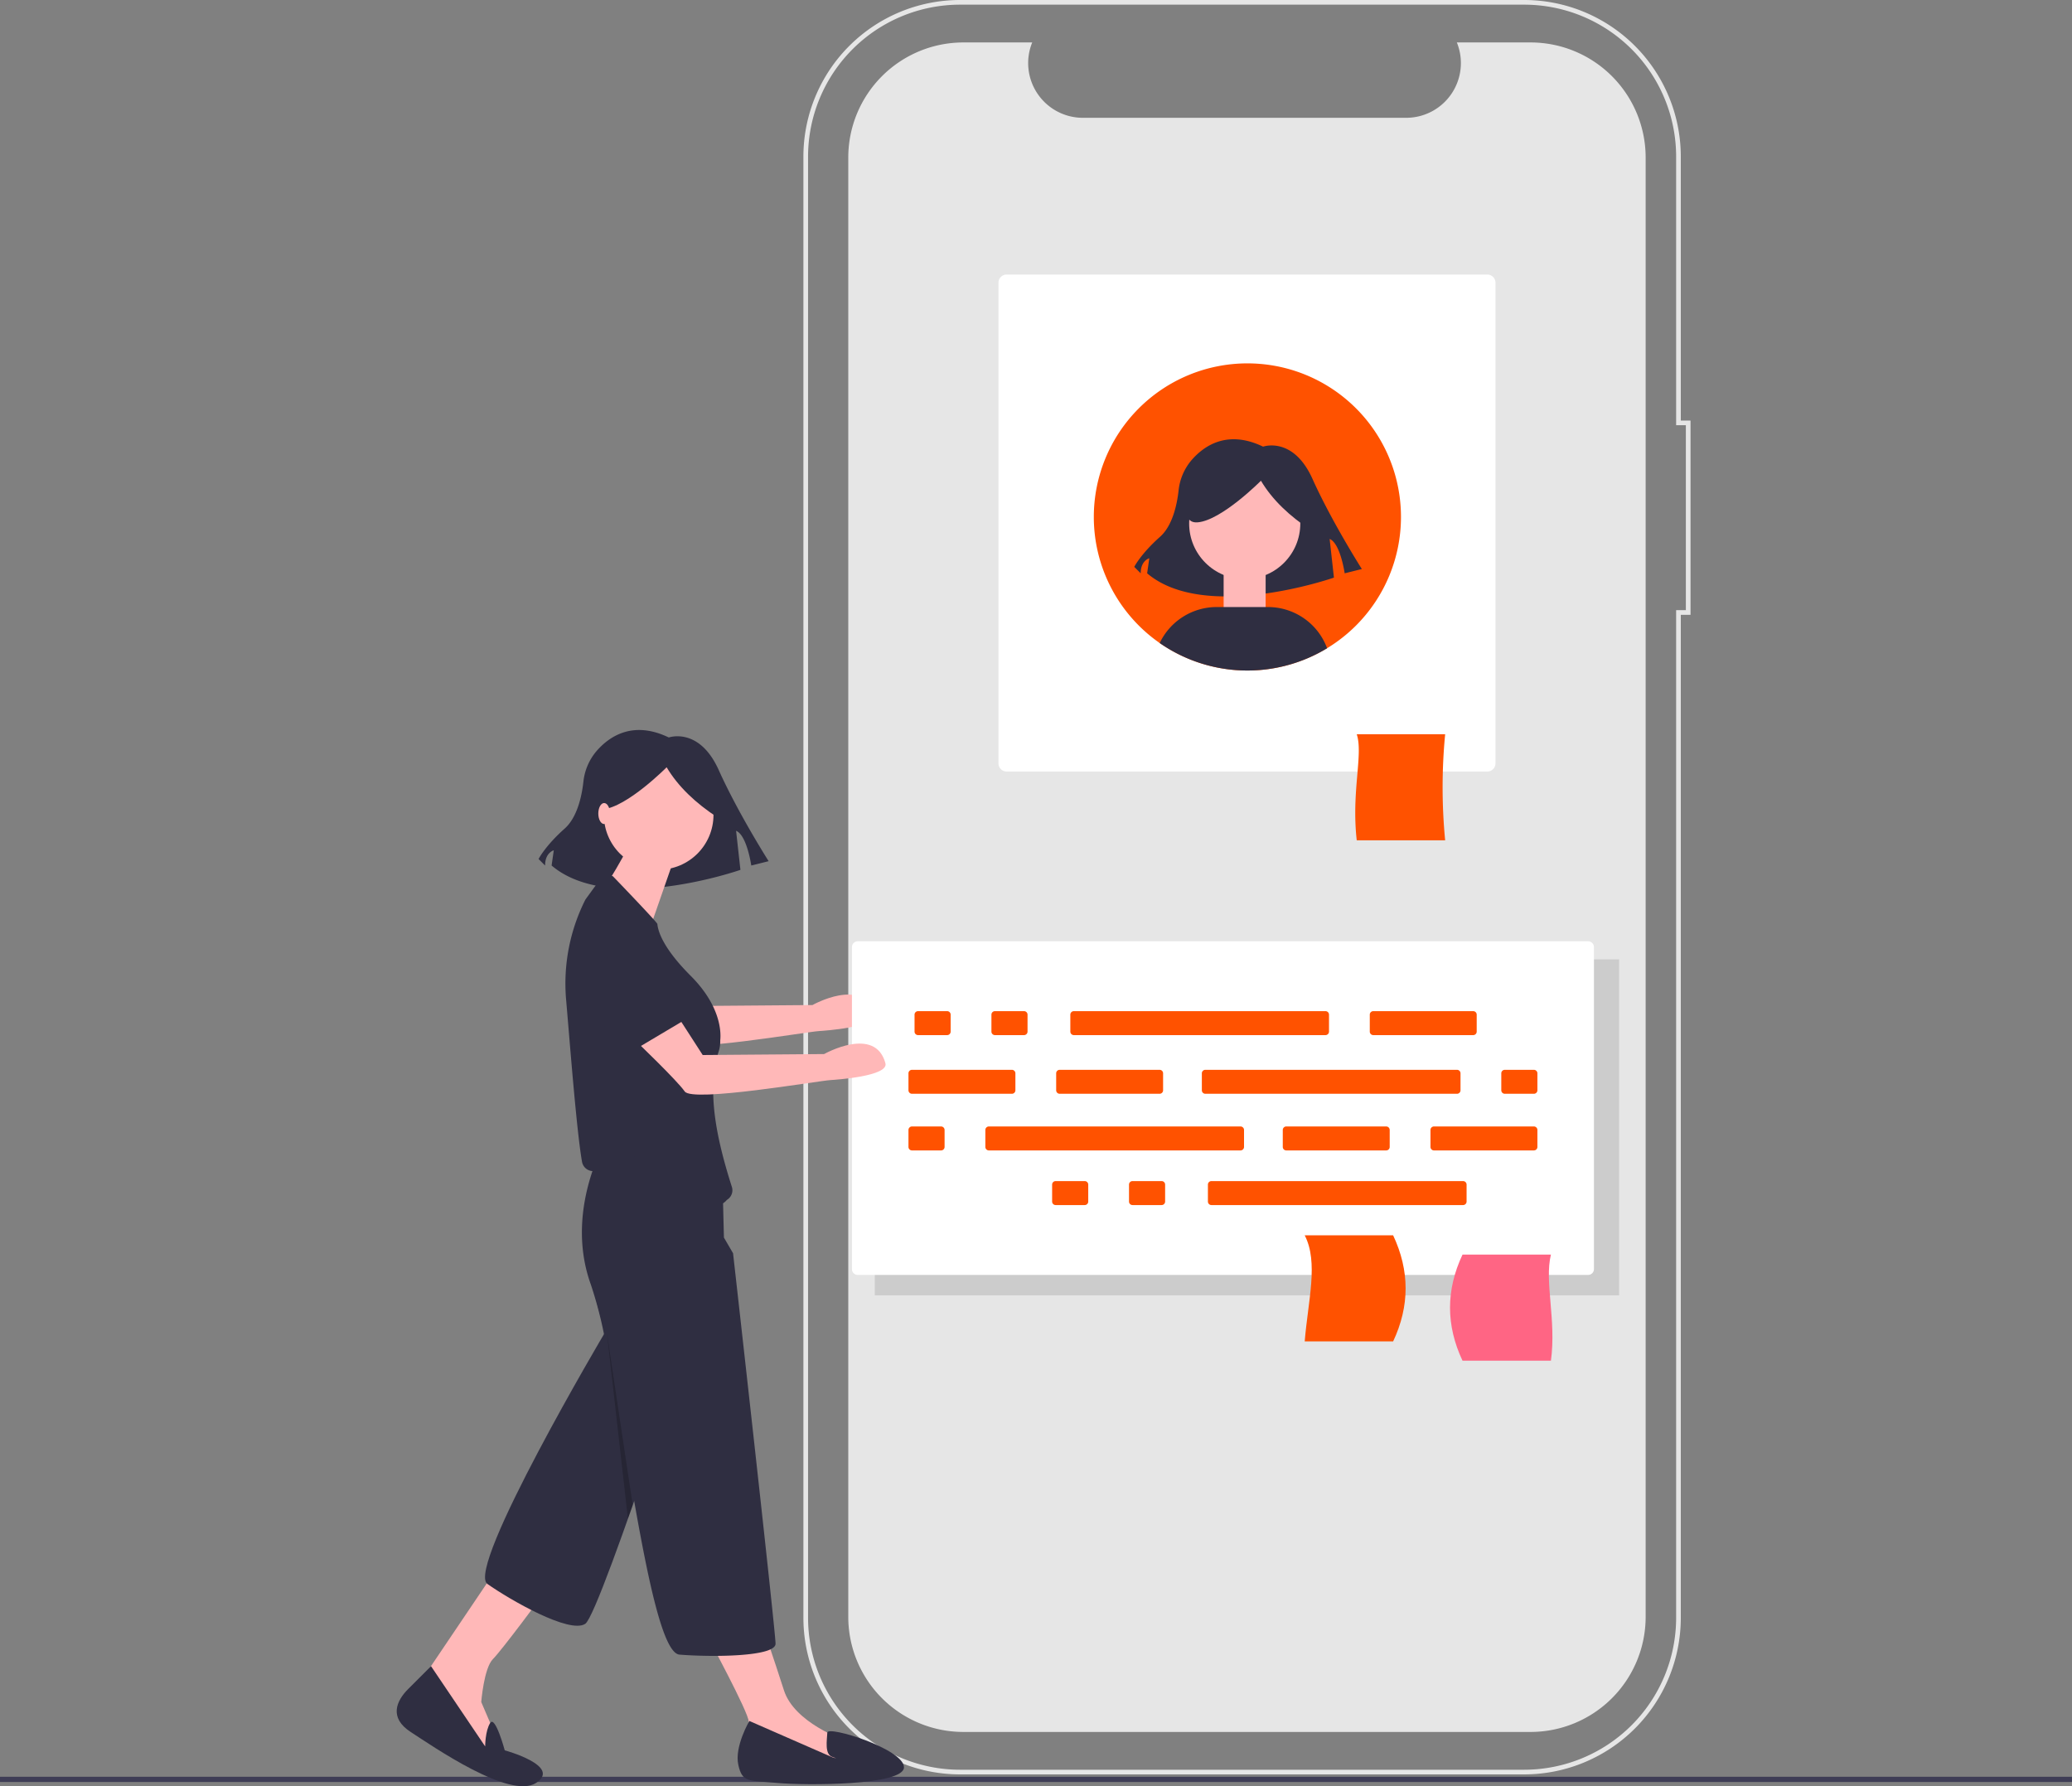 <svg height="765.554" viewBox="0 0 888 765.554" width="888" xmlns="http://www.w3.org/2000/svg"><rect x="0" y="0" width="888" height="765.554" fill="#808080" stroke="none"/><path d="m811.933 85.414h-31.573a23.444 23.444 0 0 1 -21.706 32.298h-138.569a23.444 23.444 0 0 1 -21.706-32.298h-29.489a49.345 49.345 0 0 0 -49.345 49.345v625.409a49.345 49.345 0 0 0 49.345 49.345h243.043a49.345 49.345 0 0 0 49.345-49.345v-625.409a49.345 49.345 0 0 0 -49.345-49.345z" fill="#e6e6e6" transform="translate(-156 -67.223)"/><path d="m809.267 827.704h-241.877a67.153 67.153 0 0 1 -67.077-67.077v-626.328a67.153 67.153 0 0 1 67.077-67.077h241.877a67.152 67.152 0 0 1 67.076 67.077v113.167h4.168v83.266h-4.168v429.895a67.152 67.152 0 0 1 -67.076 67.077zm-241.877-758.481a65.151 65.151 0 0 0 -65.077 65.077v626.328a65.151 65.151 0 0 0 65.077 65.077h241.877a65.15 65.15 0 0 0 65.076-65.077v-431.895h4.168v-79.266h-4.168v-115.167a65.15 65.15 0 0 0 -65.076-65.077z" fill="#e6e6e6" transform="translate(-156 -67.223)"/><path d="m436.16 473.609 16.001 24.783 52.034-.415s21.874-12.353 26.273 3.935c1.506 5.578-21.391 7.088-23.547 7.218-5.39.327-59.15 9.654-62.469 4.878s-20.777-21.464-20.777-21.464z" fill="#ffb8b8" transform="translate(-156 -67.223)"/><path d="m587.417 184.892a3.504 3.504 0 0 0 -3.5 3.5v206a3.504 3.504 0 0 0 3.5 3.5h206a3.504 3.504 0 0 0 3.5-3.5v-206a3.504 3.504 0 0 0 -3.5-3.5z" fill="#fff" transform="translate(-156 -67.223)"/><path d="m775.353 427.376h-37.894c-2.37-21.079 2.859-36.791 0-45.472h37.894a237.224 237.224 0 0 0 0 45.472z" fill="#ff5200" transform="translate(-156 -67.223)"/><path d="m374.912 411.169h319v144h-319z" fill="#ccc"/><g transform="translate(-156 -67.223)"><path d="m756.417 288.782a65.82 65.82 0 1 1 -65.82-65.82 65.789 65.789 0 0 1 65.82 65.82z" fill="#ff5200"/><path d="m523.616 470.641a2.503 2.503 0 0 0 -2.5 2.5v138a2.503 2.503 0 0 0 2.5 2.5h313a2.502 2.502 0 0 0 2.5-2.5v-138a2.503 2.503 0 0 0 -2.5-2.5z" fill="#fff"/><path d="m744.548 500.586a1.502 1.502 0 0 0 -1.5 1.5v7.272a1.502 1.502 0 0 0 1.5 1.5h42.824a1.502 1.502 0 0 0 1.5-1.5v-7.272a1.502 1.502 0 0 0 -1.5-1.5z" fill="#ff5200"/><path d="m582.397 500.586a1.502 1.502 0 0 0 -1.5 1.5v7.272a1.502 1.502 0 0 0 1.5 1.5h12.476a1.502 1.502 0 0 0 1.5-1.5v-7.272a1.502 1.502 0 0 0 -1.5-1.5z" fill="#ff5200"/><path d="m549.447 500.586a1.502 1.502 0 0 0 -1.5 1.5v7.272a1.502 1.502 0 0 0 1.5 1.5h12.475a1.502 1.502 0 0 0 1.5-1.5v-7.272a1.502 1.502 0 0 0 -1.5-1.5z" fill="#ff5200"/><path d="m616.214 500.586a1.502 1.502 0 0 0 -1.5 1.5v7.272a1.502 1.502 0 0 0 1.5 1.5h107.858a1.502 1.502 0 0 0 1.5-1.5v-7.272a1.502 1.502 0 0 0 -1.5-1.5z" fill="#ff5200"/><path d="m641.361 573.423a1.502 1.502 0 0 0 -1.5 1.5v7.273a1.502 1.502 0 0 0 1.5 1.5h12.476a1.502 1.502 0 0 0 1.5-1.5v-7.273a1.502 1.502 0 0 0 -1.5-1.5z" fill="#ff5200"/><path d="m608.41 573.423a1.502 1.502 0 0 0 -1.5 1.5v7.273a1.502 1.502 0 0 0 1.5 1.5h12.476a1.502 1.502 0 0 0 1.5-1.5v-7.273a1.502 1.502 0 0 0 -1.5-1.5z" fill="#ff5200"/><path d="m675.178 573.423a1.502 1.502 0 0 0 -1.5 1.5v7.273a1.502 1.502 0 0 0 1.5 1.5h107.858a1.502 1.502 0 0 0 1.5-1.5v-7.273a1.502 1.502 0 0 0 -1.5-1.5z" fill="#ff5200"/><path d="m610.145 525.732a1.502 1.502 0 0 0 -1.5 1.5v7.272a1.502 1.502 0 0 0 1.5 1.5h42.824a1.502 1.502 0 0 0 1.5-1.5v-7.272a1.502 1.502 0 0 0 -1.5-1.5z" fill="#ff5200"/><path d="m546.845 525.732a1.502 1.502 0 0 0 -1.5 1.5v7.272a1.502 1.502 0 0 0 1.5 1.5h42.824a1.502 1.502 0 0 0 1.5-1.5v-7.272a1.502 1.502 0 0 0 -1.5-1.5z" fill="#ff5200"/><path d="m800.91 525.732a1.502 1.502 0 0 0 -1.5 1.5v7.272a1.502 1.502 0 0 0 1.5 1.5h12.476a1.502 1.502 0 0 0 1.5-1.5v-7.272a1.502 1.502 0 0 0 -1.5-1.5z" fill="#ff5200"/><path d="m672.577 525.732a1.502 1.502 0 0 0 -1.5 1.5v7.272a1.502 1.502 0 0 0 1.5 1.5h107.857a1.502 1.502 0 0 0 1.5-1.5v-7.272a1.502 1.502 0 0 0 -1.5-1.5z" fill="#ff5200"/><path d="m707.262 550.011a1.502 1.502 0 0 0 -1.5 1.5v7.272a1.502 1.502 0 0 0 1.5 1.5h42.824a1.502 1.502 0 0 0 1.5-1.5v-7.272a1.502 1.502 0 0 0 -1.5-1.5z" fill="#ff5200"/><path d="m770.562 550.011a1.502 1.502 0 0 0 -1.5 1.5v7.272a1.502 1.502 0 0 0 1.5 1.5h42.824a1.502 1.502 0 0 0 1.5-1.5v-7.272a1.502 1.502 0 0 0 -1.5-1.5z" fill="#ff5200"/><path d="m546.845 550.011a1.502 1.502 0 0 0 -1.5 1.5v7.272a1.502 1.502 0 0 0 1.5 1.5h12.476a1.502 1.502 0 0 0 1.5-1.5v-7.272a1.502 1.502 0 0 0 -1.5-1.5z" fill="#ff5200"/><path d="m579.796 550.011a1.502 1.502 0 0 0 -1.5 1.5v7.272a1.502 1.502 0 0 0 1.5 1.5h107.858a1.502 1.502 0 0 0 1.5-1.5v-7.272a1.502 1.502 0 0 0 -1.5-1.5z" fill="#ff5200"/><path d="m697.32 258.648s12.882-4.601 21.163 13.802 21.163 38.646 21.163 38.646l-7.361 1.84s-1.84-12.882-6.441-14.722l1.84 16.563s-55.209 19.323-80.053-1.84l.92-6.441s-3.681.92-3.681 6.441l-2.76-2.76s2.76-5.521 11.042-12.882c5.436-4.832 7.303-14.024 7.945-19.771a23.925 23.925 0 0 1 5.508-13.029c5.503-6.378 15.531-13.157 30.714-5.847z" fill="#2f2e41"/></g><circle cx="533.455" cy="224.374" fill="#ffb8b8" r="23.819"/><path d="m717.91 294.487c-9.171-6.028-16.595-12.971-21.506-21.23 0 0-16.831 16.984-27.117 17.833s-.935-20.381-.935-20.381l18.701-4.246 17.766 1.698 14.026 8.492z" fill="#2f2e41" transform="translate(-156 -67.223)"/><path d="m524.417 243.169h18v18h-18z" fill="#ffb8b8"/><path d="m724.757 345.052a65.85 65.85 0 0 1 -71.74-2.23 27.038 27.038 0 0 1 24.4-15.43h22a27.006 27.006 0 0 1 25.34 17.66z" fill="#2f2e41" transform="translate(-156 -67.223)"/><path d="m0 761.497h888v2.241h-888z" fill="#3f3d56"/><path d="m782.79 650.402h37.894c2.37-17.488-2.859-33.814 0-45.472h-37.894q-10.702 22.736 0 45.472z" fill="#ff6584" transform="translate(-156 -67.223)"/><path d="m753.055 642.137h-37.894c1.421-17.484 6.002-33.811 0-45.472h37.894q10.702 22.736 0 45.472z" fill="#ff5200" transform="translate(-156 -67.223)"/><path d="m442.631 383.296s13.022-4.651 21.393 13.952 21.393 39.066 21.393 39.066l-7.441 1.86s-1.86-13.022-6.511-14.882l1.86 16.743s-55.809 19.533-80.922-1.86l.93-6.511s-3.721.93-3.721 6.511l-2.79-2.79s2.79-5.581 11.162-13.022c5.495-4.884 7.383-14.176 8.032-19.985a24.185 24.185 0 0 1 5.568-13.17c5.563-6.447 15.7-13.3 31.047-5.911z" fill="#2f2e41" transform="translate(-156 -67.223)"/><path d="m367.283 741.903-32.431 48.087 30.194 30.194 3.914-7.828-6.71-15.656s1.118-14.538 5.032-18.452 21.248-27.399 21.248-27.399z" fill="#ffb8b8" transform="translate(-156 -67.223)"/><path d="m408.661 586.458s-6.149 9.733 6.711 51.67c0 0-59.987 101.243-50.482 107.953s35.229 21.559 41.939 17.086 55.511-156.02 55.511-156.02z" fill="#2f2e41" transform="translate(-156 -67.223)"/><path d="m340.723 781.324-9.785 9.785c-5.032 5.032-8.387 12.301 1.118 18.452s42.496 29.076 53.679 21.807-13.42-13.979-13.42-13.979-4.068-15.084-6.228-11.736-2.16 10.058-2.16 10.058z" fill="#2f2e41" transform="translate(-156 -67.223)"/><path d="m458.985 768.184s17.893 32.99 17.893 36.904-1.118 15.097-1.118 15.097l34.108 8.387 11.742-5.592-3.914-10.065s-21.248-7.269-25.721-21.248-9.506-28.517-9.506-28.517z" fill="#ffb8b8" transform="translate(-156 -67.223)"/><circle cx="282.296" cy="349.252" fill="#ffb8b8" r="23.485"/><path d="m444.447 436.604-11.212 32.216-24.574-10.968s16.775-25.721 16.775-29.076z" fill="#ffb8b8" transform="translate(-156 -67.223)"/><path d="m447.802 551.231h-29.635s-21.248 32.431-8.946 66.54a176.816 176.816 0 0 1 5.62 21.19c4.292 19.894 8.566 46.841 12.946 71.603 6.152 34.782 12.513 65.253 19.428 65.806 13.979 1.118 41.162.932 41.162-4.66s-18.208-167.359-18.208-167.359l-3.914-6.71-.74-29.227a17.629 17.629 0 0 0 -17.712-17.183z" fill="#2f2e41" transform="translate(-156 -67.223)"/><path d="m477.157 804.808s-6.43 10.904-4.753 18.732 4.473 6.71 16.775 7.828 54.238 1.118 54.238-6.71-32.714-17.994-32.852-14.868-1.256 9.277 2.099 10.395.28.28.28.28z" fill="#2f2e41" transform="translate(-156 -67.223)"/><path d="m420.387 566.815c4.373 0 13.778-11.232 18.7-6.31 3.58 3.58 6.618 7.019 9.298 10.053 7.693 8.709 14.419 16.691 19.093 10.964.706-.866-1.669 1.134.312-.214a4.792 4.792 0 0 0 1.931-5.2c-6.781-21.246-11.004-41.599-5.612-58.6a13.793 13.793 0 0 0 .567-4.16q.001-.309.029-.618c.285-3.137.214-14.374-12.661-27.248-11.766-11.766-14.024-18.997-14.321-22.259-.07-.76-19.037-20.439-19.037-20.439a4.769 4.769 0 0 0 -5.711 1.603l-6.075 8.354a79.905 79.905 0 0 0 -8.332 42.32c1.645 18.955 4.501 56.442 6.846 69.963a4.94 4.94 0 0 0 1.829 3.116 4.71 4.71 0 0 0 4.821.571 20.306 20.306 0 0 1 8.324-1.895z" fill="#2f2e41" transform="translate(-156 -67.223)"/><path d="m271.168 645.108-11.02-73.426 8.963 79.266z" opacity=".2"/><path d="m441.16 494.609 16.001 24.783 52.034-.415s21.874-12.353 26.273 3.935c1.506 5.578-21.391 7.088-23.547 7.218-5.39.327-59.15 9.654-62.469 4.878s-20.777-21.464-20.777-21.464z" fill="#ffb8b8" transform="translate(-156 -67.223)"/><path d="m417.231 477.223s9.085-5.923 21.559 4.61 14.968 19.958 14.968 19.958l-29.382 17.463s-28.704-30.563-7.145-42.03z" fill="#2f2e41" transform="translate(-156 -67.223)"/><path d="m463.445 417.524c-9.271-6.093-16.776-13.112-21.74-21.461 0 0-17.014 17.168-27.411 18.027s-.945-20.602-.945-20.602l18.904-4.292 17.959 1.717 14.178 8.584z" fill="#2f2e41" transform="translate(-156 -67.223)"/><ellipse cx="258.917" cy="348.669" fill="#ffb8b8" rx="2.5" ry="4.5"/></svg>